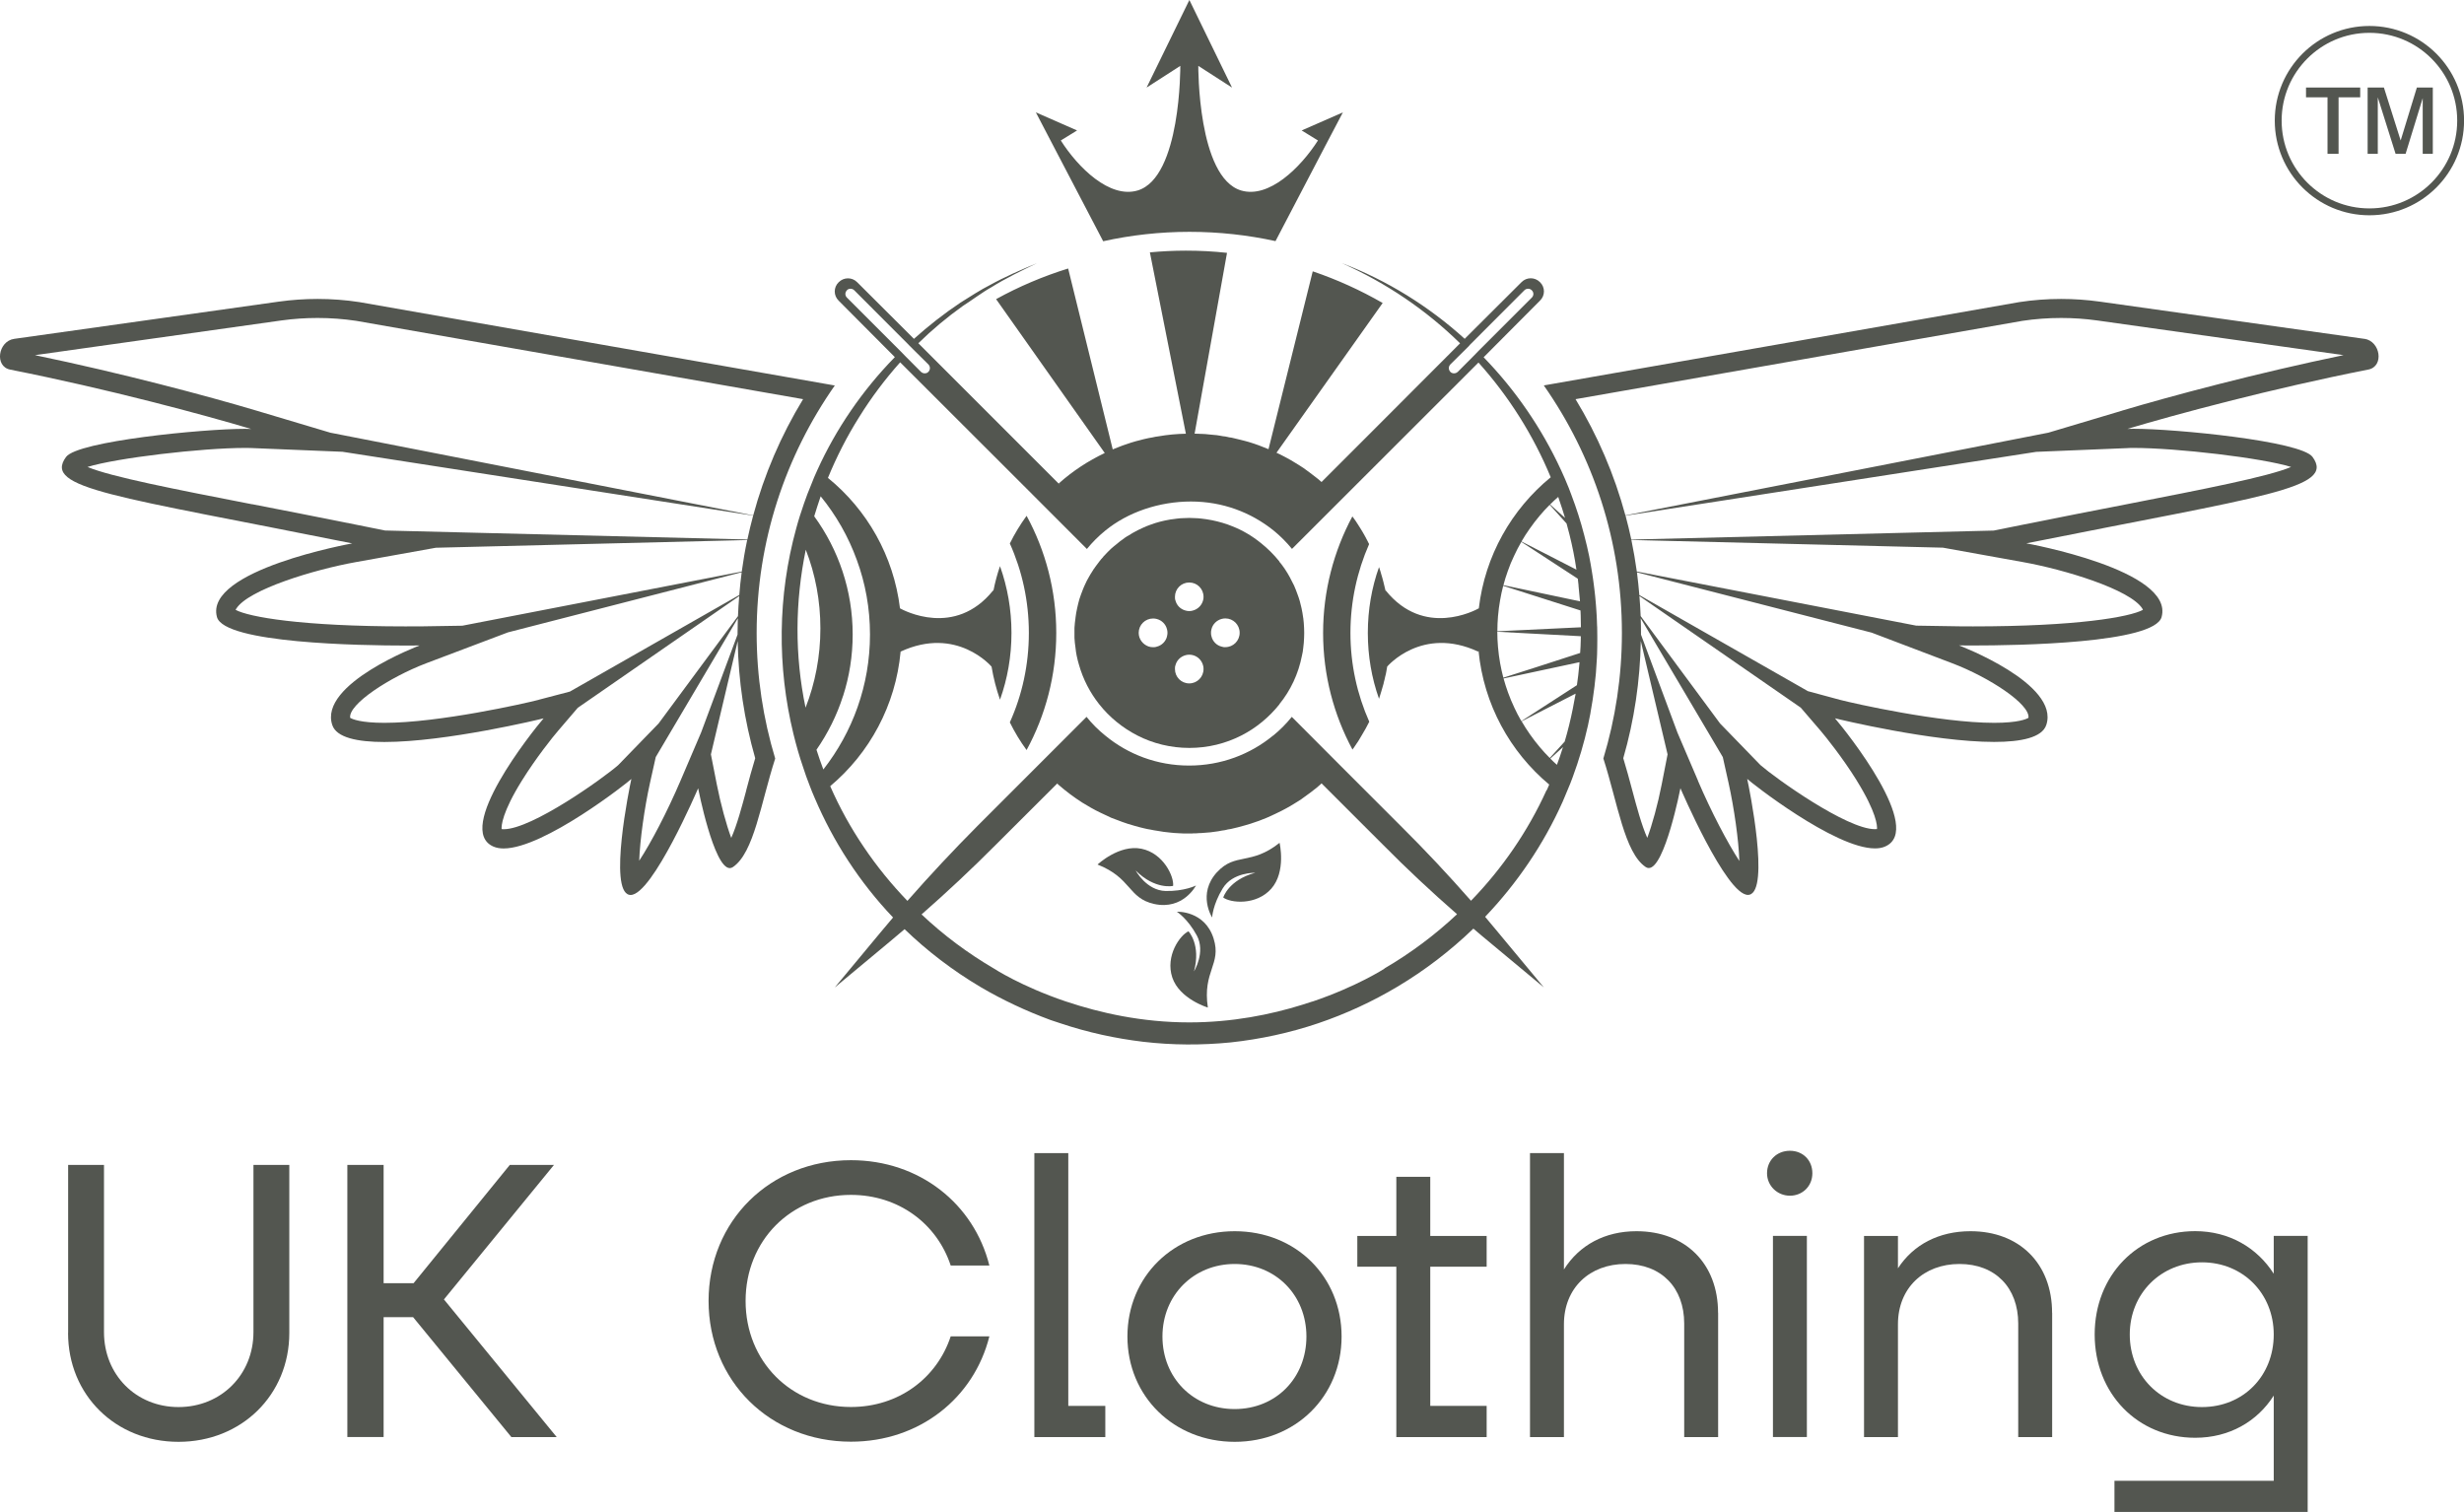 <svg viewBox="0 0 358.73 220.11" xmlns="http://www.w3.org/2000/svg" data-name="Layer 2" id="Layer_2">
  <defs>
    <style>
      .cls-1 {
        fill: #535650;
      }

      .cls-2 {
        fill: none;
        stroke: #535650;
        stroke-miterlimit: 10;
      }
    </style>
  </defs>
  <g data-name="Layer 1" id="Layer_1-2">
    <g>
      <g>
        <g>
          <path d="M9.92,194.05v-24.46h5.22v24.34c0,6.2,4.65,10.91,10.85,10.91s10.91-4.71,10.91-10.91v-24.34h5.22v24.46c0,9.01-6.95,15.85-16.13,15.85s-16.08-6.83-16.08-15.85Z" class="cls-1"></path>
          <path d="M60.16,191.75h-4.31v17.45h-5.28v-39.61h5.28v17.22h4.36l14.01-17.22h6.43l-16.02,19.58,16.42,20.04h-6.6l-14.3-17.45Z" class="cls-1"></path>
          <path d="M103.16,189.4c0-11.66,8.96-20.5,20.73-20.5,9.99,0,17.91,6.37,20.15,15.33h-5.63c-2.01-6.09-7.58-10.28-14.53-10.28-8.73,0-15.33,6.66-15.33,15.44s6.6,15.44,15.33,15.44c6.95,0,12.52-4.19,14.53-10.28h5.63c-2.24,8.96-10.16,15.33-20.15,15.33-11.77,0-20.73-8.84-20.73-20.5Z" class="cls-1"></path>
          <path d="M160.92,204.67v4.54h-10.33v-41.34h4.94v36.8h5.4Z" class="cls-1"></path>
          <path d="M164.14,194.57c0-8.73,6.72-15.33,15.62-15.33s15.56,6.6,15.56,15.33-6.72,15.33-15.56,15.33-15.62-6.6-15.62-15.33ZM190.2,194.57c0-6.03-4.48-10.56-10.45-10.56s-10.51,4.54-10.51,10.56,4.48,10.56,10.51,10.56,10.45-4.54,10.45-10.56Z" class="cls-1"></path>
          <path d="M208.23,184.4v20.27h8.21v4.54h-13.15v-24.8h-5.68v-4.48h5.68v-8.61h4.94v8.61h8.21v4.48h-8.21Z" class="cls-1"></path>
          <path d="M250.14,191.12v18.09h-4.94v-16.53c0-5.22-3.33-8.67-8.55-8.67s-8.96,3.5-8.96,8.78v16.42h-4.94v-41.34h4.94v16.94c2.24-3.56,5.97-5.57,10.56-5.57,7.12,0,11.88,4.71,11.88,11.88Z" class="cls-1"></path>
          <path d="M257.26,170.8c0-1.89,1.44-3.27,3.33-3.27s3.27,1.38,3.27,3.27-1.44,3.27-3.27,3.27-3.33-1.44-3.33-3.27ZM258.12,179.92h4.94v29.28h-4.94v-29.28Z" class="cls-1"></path>
          <path d="M298.77,191.12v18.09h-4.94v-16.53c0-5.22-3.33-8.67-8.55-8.67s-8.96,3.5-8.96,8.78v16.42h-4.94v-29.28h4.94v4.71c2.24-3.45,5.97-5.4,10.56-5.4,7.12,0,11.88,4.71,11.88,11.88Z" class="cls-1"></path>
          <path d="M335.97,179.92v40.19h-28.13v-4.54h23.19v-12.4c-2.41,3.79-6.49,6.14-11.43,6.14-8.38,0-14.64-6.43-14.64-15.04s6.26-15.04,14.64-15.04c4.94,0,9.01,2.41,11.43,6.2v-5.51h4.94ZM331.03,194.28c0-5.97-4.48-10.51-10.45-10.51s-10.51,4.54-10.51,10.51,4.48,10.56,10.51,10.56,10.45-4.54,10.45-10.56Z" class="cls-1"></path>
        </g>
        <g>
          <path d="M187.78,84.02c-.44-.81-.94-1.57-1.52-2.28h-.01c.57.73,1.08,1.48,1.53,2.28Z" class="cls-1"></path>
          <path d="M189.88,92.14v.37c.01-.12.01-.25.01-.37,0-.25,0-.48-.02-.73.01.24.01.48.01.73Z" class="cls-1"></path>
          <path d="M232.52,91.2c0-.3-.02-.6-.03-.9,0-.22-.02-.45-.03-.68-.02-.31-.04-.61-.06-.92-.01-.22-.03-.44-.05-.67-.03-.41-.07-.82-.11-1.23-.03-.32-.07-.64-.11-.97-.03-.26-.07-.53-.1-.8-.03-.29-.08-.58-.12-.88l-.12-.77c-.13-.8-.26-1.6-.42-2.39-.1-.5-.21-1-.33-1.5-.01-.08-.03-.16-.06-.24-.1-.44-.21-.88-.33-1.32-.51-1.99-1.14-3.95-1.87-5.87-.12-.33-.25-.65-.37-.98-.36-.9-.74-1.79-1.15-2.67,0-.02-.02-.04-.03-.06-2.8-6.05-6.62-11.59-11.23-16.34l8.21-8.25c.76-.74.76-1.94,0-2.68-.75-.76-1.96-.76-2.7,0l-7.35,7.33-.91.91h-.01c-5.19-4.7-11.25-8.49-17.9-11.02,6.55,2.92,12.35,6.89,17.23,11.68l-13.32,13.34-6.85,6.85c-.3-.27-.6-.53-.93-.77-.28-.23-.56-.44-.85-.65-.28-.19-.55-.4-.85-.62-.23-.14-.45-.3-.7-.45-.72-.46-1.47-.9-2.23-1.28-.33-.17-.65-.35-1-.49h0s15.46-21.8,15.46-21.8c-3.21-1.85-6.62-3.4-10.18-4.61l-6.44,25.89c-.92-.39-1.86-.74-2.85-1.04-.38-.1-.77-.22-1.17-.31-.37-.1-.77-.19-1.16-.28-.17-.04-.35-.08-.53-.09-.1-.03-.23-.06-.31-.07-.19-.06-.39-.07-.58-.09-.31-.07-.63-.1-.94-.16-.1,0-.23-.03-.35-.03-.28-.03-.56-.05-.84-.08-.31-.03-.61-.07-.94-.07h-.15c-.31-.03-.63-.03-.94-.03l4.72-26.33c-1.99-.22-3.98-.32-6-.32-1.78,0-3.51.09-5.23.25l5.24,26.4c-1.35.03-2.69.15-3.98.38-.3.03-.59.09-.89.16-.35.05-.71.13-1.06.21-.21.06-.44.09-.63.16-.49.12-.96.24-1.42.39-.82.26-1.65.56-2.44.89-.07.02-.14.08-.23.09l-6.49-26.33c-3.67,1.14-7.17,2.63-10.49,4.46l15.82,22.4c-2.42,1.15-4.68,2.63-6.67,4.41,0,.01-.02.02-.03.03,0,0,.11.12.3.32l-20.74-20.74h0c2-1.96,4.16-3.77,6.47-5.42,1.23-.78,2.89-2.03,4.18-2.74,1.96-1.24,4.53-2.49,6.62-3.49-2.16.88-4.78,2.03-6.81,3.16-1.31.65-3.07,1.79-4.33,2.58-2.44,1.63-4.68,3.4-6.77,5.27l-.91-.91-7.35-7.33c-.74-.76-1.95-.76-2.7,0-.76.74-.76,1.94,0,2.68l8.18,8.22c-4.82,4.94-8.57,10.49-11.26,16.39-.33.74-.67,1.48-.94,2.23-.37.88-.71,1.76-1.02,2.67-.42,1.21-.81,2.42-1.14,3.65-2.7,9.81-2.79,20.14-.4,29.93.4,1.63.85,3.23,1.4,4.82.28.9.61,1.79.96,2.69.23.61.47,1.21.74,1.82,2.7,6.33,6.5,12.23,11.4,17.38-.63.74-1.28,1.51-1.9,2.26l-6.59,7.93,7.93-6.6c.75-.62,1.49-1.26,2.24-1.89,3.26,3.15,6.98,6.01,11.12,8.46,3.14,1.84,6.53,3.44,10.14,4.77.47.16.96.31,1.42.47,4.02,1.35,8.04,2.21,12.02,2.69,4.32.51,8.56.51,12.74.1,4.38-.47,8.66-1.4,12.77-2.79,4.04-1.37,7.91-3.16,11.53-5.32,4-2.38,7.71-5.23,11.07-8.46.77.67,1.56,1.32,2.33,1.96l7.93,6.6-6.59-7.93c-.65-.78-1.31-1.58-1.96-2.35,4.64-4.87,8.49-10.51,11.28-16.74.12-.26.23-.51.33-.78.27-.62.53-1.24.78-1.87.12-.31.24-.61.35-.92.91-2.46,1.66-4.99,2.24-7.59,0-.03.01-.08.02-.11.12-.54.23-1.08.33-1.62,0-.01,0-.03,0-.04.24-1.29.44-2.6.6-3.92.01-.1.03-.21.03-.31.06-.46.1-.92.15-1.39,0-.08.01-.15.02-.22.05-.55.08-1.1.11-1.66.01-.15.02-.31.03-.46.03-.37.03-.76.04-1.14,0-.15,0-.3.01-.44.01-.33.02-.67.01-1.02,0-.1,0-.2,0-.31v-.2c0-.31,0-.63-.01-.94,0-.2,0-.4-.01-.6ZM229.81,85.22c.08.76.16,1.54.22,2.32l-11.15-2.35c.18-.69.39-1.36.63-2.03.26-.76.57-1.51.92-2.23.32-.7.67-1.38,1.06-2.04l8.22,5.36c.04.32.08.65.11.97ZM228.22,76.77c.1.35.19.71.28,1.06.42,1.68.76,3.37,1.01,5.1l-8-4.1c.37-.63.76-1.25,1.19-1.85.45-.65.94-1.28,1.45-1.89.47-.56.96-1.09,1.47-1.6l2.45,2.72c.06.19.1.37.15.56ZM226.98,72.71c.31.89.6,1.78.87,2.69l-2.17-1.96c.38-.38.77-.75,1.18-1.1.04.13.08.24.12.37ZM213.9,50.31l.17-.18,7.86-7.87c.3-.3.79-.3,1.08,0,.31.3.31.77,0,1.07l-7.84,7.84-.72.74-2.22,2.23c-.23.22-.6.28-.88.14-.07-.03-.14-.09-.19-.14-.3-.32-.3-.78,0-1.09l2.25-2.23.51-.51ZM123.29,42.26c.28-.3.78-.3,1.08,0l7.86,7.87.17.18.51.51,2.25,2.23c.3.31.3.77,0,1.09-.06.05-.12.1-.19.14-.28.14-.65.08-.88-.14l-2.22-2.23-.72-.74-7.84-7.84c-.31-.3-.31-.77,0-1.07ZM117.32,80.05c1.39,3.56,2.12,7.42,2.12,11.45s-.76,7.96-2.16,11.52c-1.6-7.62-1.53-15.44.03-22.98ZM122.75,101.3c.9-2.8,1.39-5.8,1.39-8.93,0-6.42-2.07-12.36-5.6-17.21.3-.98.61-1.94.94-2.91,2.25,2.76,4.03,5.87,5.26,9.26,1.25,3.39,1.92,7.05,1.92,10.86,0,7.41-2.55,14.23-6.79,19.65-.35-.94-.7-1.91-1-2.87,1.65-2.39,2.98-5.03,3.87-7.84ZM201.55,141.02s-3.96,2.58-10.45,4.78c-.01.01-.05.01-.07.01-.49.16-.97.32-1.46.47-4.56,1.42-10.17,2.56-16.43,2.56-6.91,0-13.02-1.4-17.81-3-.06-.01-.1-.03-.16-.05-6.49-2.19-10.45-4.78-10.45-4.78-3.8-2.23-7.35-4.86-10.55-7.89,3.72-3.26,7.35-6.66,10.86-10.19l8.88-8.86.68-.67-.67.67s.07.07.19.18c1.09.95,2.25,1.82,3.47,2.6.4.25.82.49,1.25.74.46.26.93.51,1.42.74.04.03.07.03.11.05.46.23.93.44,1.42.67.3.11.58.23.88.33.25.11.47.19.74.28.26.09.54.19.82.28.3.09.58.18.88.26.46.14.93.26,1.4.37.35.09.7.16,1.05.21.3.07.6.12.89.16.33.05.65.11.98.16.33.04.65.07.98.11.39.05.79.07,1.19.09.28.02.54.04.82.04.08,0,.17,0,.25,0h0c.06,0,.12,0,.17,0,.1,0,.19,0,.29,0h.54v-.02c.32,0,.63,0,.95-.04h.18c.18,0,.35-.02.53-.04.12,0,.26-.02.39-.03.33-.02.68-.05,1.02-.11.23-.02.44-.05.67-.09.16-.04.3-.05.46-.09.11-.02.19-.02.28-.04.11-.02.21-.02.3-.05.05,0,.11-.02.16-.04.05,0,.11-.02.16-.04.14-.02.3-.04.44-.07.7-.16,1.37-.32,2-.51.3-.09.58-.18.88-.26.84-.26,1.63-.56,2.39-.88.4-.18.79-.35,1.16-.53.35-.16.67-.32,1-.49.44-.23.84-.44,1.23-.67.33-.21.67-.4,1-.61.21-.14.42-.28.61-.39.02-.02.05-.04.09-.07.3-.21.56-.42.84-.61.3-.21.58-.42.86-.65.14-.11.26-.19.39-.3.49-.4.75-.66.75-.67h0s8.87,8.86,8.87,8.86c3.49,3.53,7.12,6.93,10.86,10.19-3.21,3.02-6.75,5.66-10.56,7.89ZM225.16,115.03c-2.71,5.98-6.47,11.43-11,16.1-3.3-3.76-6.7-7.39-10.23-10.89l-8.86-8.86-7-7.02c-.8,1-1.71,1.91-2.7,2.72h-.02c-3.33,2.74-7.58,4.37-12.23,4.37s-8.89-1.63-12.21-4.37h0c-1-.8-1.92-1.72-2.72-2.72l-15.88,15.88c-3.51,3.53-6.91,7.16-10.2,10.91-2.33-2.42-4.46-5.03-6.35-7.84-1.88-2.77-3.53-5.75-4.89-8.86,2.86-2.4,5.24-5.33,7-8.66,1.76-3.32,2.89-7.02,3.25-10.93,8.19-3.79,13.24,2.19,13.24,2.19.28,1.67.69,3.26,1.23,4.81,1.09-3.03,1.67-6.32,1.67-9.72s-.58-6.66-1.67-9.72c-.4,1.16-.72,2.37-.96,3.58-.01-.01-.03-.05-.03-.05,0,.01-.02.02-.03.03-5.55,6.88-13.02,2.87-13.54,2.58-.93-7.64-4.8-14.36-10.49-18.99,1.26-3.07,2.78-6.05,4.55-8.86,1.75-2.82,3.75-5.48,5.96-7.96l.04.04s0,0,0-.01l18.65,18.63,8.5,8.51c.79-.97,1.68-1.86,2.66-2.66,3.31-2.71,7.88-4.25,12.49-4.25s8.74,1.58,12.04,4.23c.98.8,1.88,1.7,2.67,2.67l27.15-27.13c4.44,4.95,8,10.61,10.52,16.7-5.68,4.65-9.57,11.41-10.47,19.08h0c-.53.3-7.99,4.3-13.54-2.58h-.05s0-.03-.01-.06c-.09-.42-.19-.84-.3-1.24-.1-.42-.23-.83-.35-1.23v-.03c-.08-.3-.19-.58-.28-.86-1.07,3-1.63,6.23-1.63,9.58s.56,6.57,1.63,9.59c.07-.23.14-.44.21-.67.06-.16.1-.31.14-.46.11-.37.23-.74.32-1.1,0-.03.01-.07.01-.1.09-.3.16-.6.22-.9.07-.23.12-.47.16-.71.05-.25.09-.5.13-.75h0s5.05-5.97,13.24-2.18l.06-.11c.75,7.8,4.59,14.71,10.29,19.47-.11.27-.23.54-.35.81ZM227.51,108.89c-.26.83-.53,1.64-.84,2.45-.33-.28-.65-.59-.96-.91l1.85-1.67s-.03.08-.04.13ZM229.33,101.32c-.11.62-.23,1.24-.35,1.86-.32,1.6-.71,3.19-1.17,4.74,0,.01,0,.03-.01.04l-2.17,2.39c-.51-.51-.99-1.03-1.45-1.58-.51-.6-.99-1.23-1.44-1.87-.43-.61-.83-1.24-1.21-1.89l7.86-4.03c-.01.11-.03.22-.05.33ZM229.92,96.85c-.08.97-.2,1.94-.34,2.9l-8.09,5.23c-.37-.64-.71-1.29-1.02-1.96h0c-.34-.72-.65-1.46-.92-2.21-.24-.67-.46-1.35-.65-2.04l11.06-2.37c-.01.15-.03.31-.04.46ZM230.14,93.2c-.01.62-.04,1.24-.09,1.86l-6.3,2.04-4.88,1.56c-.18-.69-.34-1.4-.47-2.12-.14-.78-.24-1.57-.31-2.37-.06-.72-.1-1.46-.1-2.2l12.16.65c0,.19,0,.39-.01.58ZM218,91.89c0-.73.03-1.44.09-2.16.07-.81.17-1.6.31-2.37.12-.7.27-1.4.45-2.08l11.25,3.59c.01.25.02.49.03.74.02.57.03,1.13.03,1.71l-12.16.58Z" class="cls-1"></path>
          <path d="M189.73,89.97v-.03c-.06-.46-.14-.93-.24-1.39-.15-.7-.33-1.37-.58-2.01-.15-.44-.33-.88-.51-1.3-.21-.42-.42-.83-.63-1.23-.44-.79-.94-1.54-1.53-2.26l.02-.02c-.81-1-1.7-1.89-2.72-2.7-1.24-1-2.63-1.83-4.14-2.42-.22-.09-.44-.16-.65-.25-1-.35-2.05-.61-3.12-.77-.24-.03-.47-.07-.7-.09-.31-.03-.61-.07-.93-.07-.28-.01-.56-.03-.85-.03s-.58.02-.86.03c-.3,0-.62.03-.93.07-.22.02-.44.06-.67.09-.16.02-.32.03-.47.07-.22.03-.42.09-.63.12-.48.1-.95.23-1.41.37-.44.14-.85.3-1.28.46-.21.1-.42.19-.63.28-.21.1-.42.19-.63.3-.49.24-.98.54-1.46.84t-.07.03c-.23.14-.46.3-.68.48-.23.15-.46.33-.67.51-.19.14-.39.3-.58.47-.31.24-.61.53-.91.84-.19.22-.4.4-.6.63-.02.02-.06.06-.06.09-.1.1-.21.21-.3.33-.08.1-.17.23-.26.33-.14.17-.28.35-.4.53-.14.17-.26.37-.38.54-.02.02-.06.03-.06.07-.08.14-.17.28-.26.42-.15.23-.3.47-.42.7-.22.35-.39.72-.56,1.09-.12.26-.25.54-.35.82-.17.44-.33.86-.47,1.3-.12.44-.24.88-.33,1.33-.1.46-.19.93-.24,1.39v.03c-.08.47-.11.95-.15,1.44v.51c0,.07,0,.14,0,.21s0,.14,0,.22v.15c-.01.13,0,.24,0,.37.03.47.07.96.15,1.44.03.39.1.76.17,1.14.09.46.21.91.34,1.35.6,2.11,1.61,4.05,2.94,5.73h0c1.49,1.89,3.41,3.45,5.56,4.55,2.26,1.16,4.85,1.81,7.57,1.81s5.3-.65,7.57-1.81c2.16-1.1,4.05-2.67,5.55-4.55h0c1.62-2.03,2.77-4.45,3.29-7.09-.54,2.63-1.7,5.05-3.3,7.08h0s-.02,0-.02,0c1.62-2.02,2.77-4.44,3.3-7.07.09-.38.16-.75.19-1.14.07-.47.1-.97.12-1.44.01-.13.01-.24.01-.37v-.37c0-.24,0-.49-.01-.72-.02-.49-.06-.97-.12-1.44ZM169.91,92.63c-.18.75-.78,1.35-1.53,1.52-.03.02-.09.04-.16.04-.1.03-.21.03-.33.03-.24,0-.47-.03-.69-.11-.82-.3-1.42-1.07-1.42-1.98,0-1.16.94-2.09,2.1-2.09.17,0,.37.02.53.07.74.19,1.31.77,1.49,1.49.05.17.07.35.07.53s-.02.33-.07.49ZM173.14,99.49c-1.16,0-2.08-.93-2.08-2.09,0-.17,0-.37.07-.54.18-.72.74-1.28,1.48-1.48.17-.05.35-.07.53-.07s.37.02.54.07c.72.19,1.28.76,1.47,1.48.06.17.07.37.07.54,0,1.16-.93,2.09-2.08,2.09ZM175.15,87.41c-.19.72-.76,1.28-1.47,1.47-.17.06-.37.08-.54.08s-.35-.02-.55-.08c-.72-.19-1.28-.75-1.46-1.47-.07-.17-.07-.35-.07-.53,0-1.15.92-2.08,2.08-2.08s2.08.93,2.08,2.08c0,.18-.01.35-.07.53ZM178.4,94.22c-.18,0-.37-.02-.53-.08-.74-.17-1.32-.77-1.49-1.49-.06-.16-.07-.35-.07-.53s.01-.35.07-.53c.17-.72.76-1.3,1.49-1.49.16-.05.35-.07.53-.07,1.15,0,2.08.93,2.08,2.09s-.93,2.09-2.08,2.09Z" class="cls-1"></path>
          <path d="M199.32,79.22s-.01-.06-.03-.09c-.01-.03-.03-.07-.05-.08-.02-.07-.06-.14-.09-.19-.23-.46-.47-.9-.72-1.33-.21-.33-.4-.69-.63-1.02-.28-.45-.58-.91-.91-1.33-2.7,5.05-4.26,10.82-4.26,16.97s1.56,11.93,4.28,16.98c.01-.02.03-.06.05-.09.06-.07.12-.14.16-.21.14-.21.28-.42.42-.63.09-.13.18-.24.26-.39.16-.26.33-.54.49-.82.39-.62.72-1.26,1.06-1.92-1.76-3.96-2.74-8.33-2.74-12.93s.98-8.96,2.71-12.91Z" class="cls-1"></path>
          <path d="M147.02,79.12c1.79,3.98,2.77,8.39,2.77,13.02s-.98,9.05-2.77,13.02c.7,1.42,1.51,2.77,2.44,4.03,2.76-5.07,4.32-10.88,4.32-17.05s-1.56-11.98-4.32-17.05c-.93,1.28-1.74,2.61-2.44,4.03Z" class="cls-1"></path>
          <path d="M177.19,126.96c-2.92,3.19-.72,6.6-.72,6.6,0,0,.1-1.87,1.54-4.22,1.44-2.38,4.73-2.28,4.73-2.28-3.89,1.05-4.65,3.6-4.65,3.6,1.07.8,4.79,1.19,6.99-1.28,2.2-2.49,1.21-6.68,1.21-6.68-4.19,3.33-6.44,1.38-9.09,4.26Z" class="cls-1"></path>
          <path d="M174.12,128.91s-1.67.86-4.44.8c-2.78-.08-4.34-2.98-4.34-2.98,2.84,2.84,5.45,2.24,5.45,2.24.16-1.32-1.38-4.75-4.61-5.41-3.25-.66-6.39,2.3-6.39,2.3,4.97,1.95,4.42,4.89,8.24,5.74,4.23.93,6.09-2.69,6.09-2.69Z" class="cls-1"></path>
          <path d="M176.69,136.64c-1.29-4.11-5.35-3.91-5.35-3.91,0,0,1.58,1.01,2.9,3.45,1.32,2.43-.41,5.24-.41,5.24,1.05-3.89-.8-5.84-.8-5.84-1.21.53-3.41,3.56-2.36,6.72,1.05,3.14,5.18,4.38,5.18,4.38-.8-5.3,2.02-6.29.84-10.03Z" class="cls-1"></path>
          <path d="M160.61,35.12c4.03-.89,8.24-1.37,12.56-1.37s8.49.47,12.53,1.35l7.39-14.14,2.42-4.6-6,2.63,2.37,1.46c-2.53,3.95-7.14,8.49-11.19,7.28-6.35-1.91-6.23-18.14-6.23-18.14l4.91,3.16-6.21-12.75-6.23,12.75,4.91-3.16s.12,16.23-6.21,18.14c-4.07,1.21-8.68-3.33-11.19-7.28l2.37-1.46-6-2.63,2.4,4.6,7.4,14.16Z" class="cls-1"></path>
          <path d="M344.23,49.33l-38.53-5.42c-1.87-.26-3.75-.39-5.63-.39-2.04,0-4.07.15-6.09.46l-69.22,12.13h0c7.16,10.23,11.37,22.64,11.37,36.03,0,6.35-.95,12.49-2.7,18.28,2.08,6.46,3.07,13.72,6.16,15.8.15.1.3.15.45.15,2.34,0,4.61-11.62,4.61-11.62,0,0,6.64,15.53,9.83,15.53.06,0,.13,0,.19-.02,3.03-.63,0-15.53-.3-16.87.43.44,12.69,10.12,18.6,10.12.55,0,1.04-.08,1.47-.27,5.77-2.47-5.59-16.69-7.29-18.67.54.14,14.21,3.44,23.18,3.44,3.94,0,6.97-.64,7.58-2.46,2.03-6.02-12.7-11.59-12.7-11.59,0,0,.76.01,2.03.01,6.49,0,26.4-.31,27.46-4.14,1.91-6.85-19.69-10.73-19.69-10.73,34.54-6.93,45.08-7.95,41.66-12.59-1.7-2.3-19.92-4.09-26.07-4.09-.33,0-.62,0-.88.02,6.89-2.06,20.85-5.84,35.08-8.64,2.34-.46,1.77-4.14-.58-4.48ZM239.83,121.99c-.83-1.84-1.56-4.58-2.19-6.94-.41-1.53-.83-3.1-1.31-4.67,1.6-5.55,2.45-11.28,2.55-17.06l3.9,16.5-.86,4.39c-.56,2.88-1.38,5.84-2.1,7.78ZM247.21,113.65l-2.99-6.99-5.31-14.27c0-.08,0-.17,0-.25,0-.71-.01-1.42-.04-2.13l11.95,20.21.84,3.77c.81,3.67,1.47,8.3,1.57,11.35-1.73-2.65-4.09-7.15-6.03-11.68ZM270.3,113.6c2.92,4.7,3.01,6.62,2.97,7.09-.06.01-.16.02-.3.02-4.12,0-14.48-7.42-16.67-9.33l-5.88-6.06-11.56-15.63c-.04-.98-.1-1.95-.18-2.92l23.49,16.25,2.87,3.34c.77.9,3.21,3.94,5.26,7.23ZM295.32,104.5c-.31.19-1.51.73-4.99.73-7.91,0-20.48-2.83-22.46-3.35l-4.66-1.26-24.54-13.99c-.09-1.11-.21-2.21-.35-3.31l34.17,8.78,11.74,4.46c5.39,2.05,11.37,5.97,11.09,7.95ZM311.9,88.62c.04.06.07.11.09.16-1.91,1.04-9.59,2.41-24.75,2.41-1.24,0-1.97-.01-1.99-.01l-6.27-.1-40.68-7.88c-.21-1.54-.48-3.07-.79-4.59l45.36,1.12,11.66,2.1c5.97,1.07,15.61,3.97,17.38,6.78ZM309.84,65.22c.22,0,.48-.01.77-.01,6.33,0,18.74,1.46,22.95,2.77-3.38,1.42-12.66,3.22-23.96,5.43-4.43.86-9.45,1.84-15.12,2.98l-4.22.85c-3.07.08-49.91,1.24-52.76,1.31-.25-1.17-.53-2.33-.84-3.48l59.79-9.29,13.4-.55ZM308.93,59.79l-10.72,3.2-61.57,12.04c-1.6-5.92-4.03-11.61-7.26-16.92l65.05-11.4c1.86-.28,3.76-.42,5.64-.42,1.75,0,3.51.12,5.24.36l35.88,5.05c-12.49,2.59-24.98,5.91-32.25,8.08Z" class="cls-1"></path>
          <path d="M121.54,56.12h0s-69.22-12.14-69.22-12.14c-2.02-.31-4.05-.46-6.09-.46-1.88,0-3.76.13-5.63.39L2.07,49.33c-2.35.33-2.91,4.02-.58,4.48,14.22,2.81,28.18,6.58,35.08,8.64-.26-.01-.55-.02-.88-.02-6.16,0-24.38,1.79-26.07,4.09-3.42,4.64,7.12,5.65,41.66,12.59,0,0-21.6,3.87-19.69,10.73,1.07,3.82,20.97,4.14,27.46,4.14,1.27,0,2.03-.01,2.03-.01,0,0-14.74,5.57-12.7,11.59.61,1.82,3.64,2.46,7.58,2.46,8.97,0,22.65-3.3,23.18-3.44-1.7,1.98-13.06,16.2-7.29,18.67.42.18.92.27,1.47.27,5.91,0,18.17-9.67,18.6-10.12-.3,1.34-3.34,16.24-.3,16.87.06.01.12.02.19.02,3.19,0,9.83-15.53,9.83-15.53,0,0,2.27,11.62,4.61,11.62.15,0,.3-.05.45-.15,3.09-2.08,4.07-9.35,6.16-15.8-1.75-5.79-2.7-11.93-2.7-18.28,0-13.38,4.21-25.8,11.37-36.02ZM5.11,51.7l35.87-5.05c1.74-.24,3.5-.36,5.25-.36,1.88,0,3.78.14,5.64.42l65.05,11.4c-3.23,5.31-5.66,10.99-7.26,16.92l-61.57-12.04-10.72-3.2c-7.27-2.17-19.76-5.49-32.25-8.08ZM36.7,73.41c-11.3-2.2-20.58-4.01-23.96-5.43,4.21-1.31,16.62-2.77,22.95-2.77.29,0,.54,0,.77.01l13.4.55,59.79,9.29c-.31,1.15-.59,2.31-.84,3.48l-52.76-1.31-4.22-.85c-5.67-1.14-10.69-2.12-15.12-2.98ZM61.04,91.18s-.75.01-1.99.01c-15.16,0-22.84-1.37-24.75-2.41.02-.05.05-.1.09-.16,1.76-2.81,11.41-5.71,17.37-6.78l11.7-2.1,45.32-1.12c-.32,1.52-.58,3.04-.79,4.59l-40.68,7.88-6.27.1ZM78.43,101.88c-1.98.52-14.55,3.35-22.46,3.35-3.48,0-4.68-.54-4.99-.73-.28-1.98,5.71-5.9,11.09-7.95l11.88-4.49,34.03-8.75c-.15,1.1-.26,2.2-.35,3.31l-24.66,14.06-4.54,1.19ZM73.33,120.72c-.15,0-.24-.01-.3-.02-.04-.47.05-2.4,2.97-7.09,2.05-3.29,4.49-6.34,5.26-7.23l2.86-3.34,23.5-16.26c-.08.97-.14,1.94-.18,2.92l-11.56,15.63-5.88,6.06c-2.19,1.91-12.55,9.33-16.67,9.33ZM93.06,125.33c.11-3.05.76-7.68,1.57-11.35l.84-3.77,11.95-20.21c-.02.71-.04,1.42-.04,2.13,0,.08,0,.17,0,.25l-5.3,14.24-3,7.02c-1.94,4.54-4.29,9.04-6.03,11.68ZM108.65,115.05c-.63,2.35-1.36,5.09-2.19,6.93-.72-1.94-1.53-4.9-2.1-7.78l-.86-4.38,3.9-16.5c.1,5.78.96,11.51,2.55,17.06-.48,1.56-.9,3.14-1.31,4.67Z" class="cls-1"></path>
        </g>
      </g>
      <path d="M338.86,22.39v-8.22h-3.13v-1.43h7.89v1.43h-3.15v8.22h-1.61ZM344.7,22.39v-9.65h2.37l2.44,7.71,2.36-7.71h2.32v9.65h-1.47v-8.1l-2.49,8.1h-1.46l-2.59-8.22v8.22h-1.48Z" class="cls-1"></path>
      <circle r="13.28" cy="17.56" cx="344.96" class="cls-2"></circle>
    </g>
  </g>
</svg>